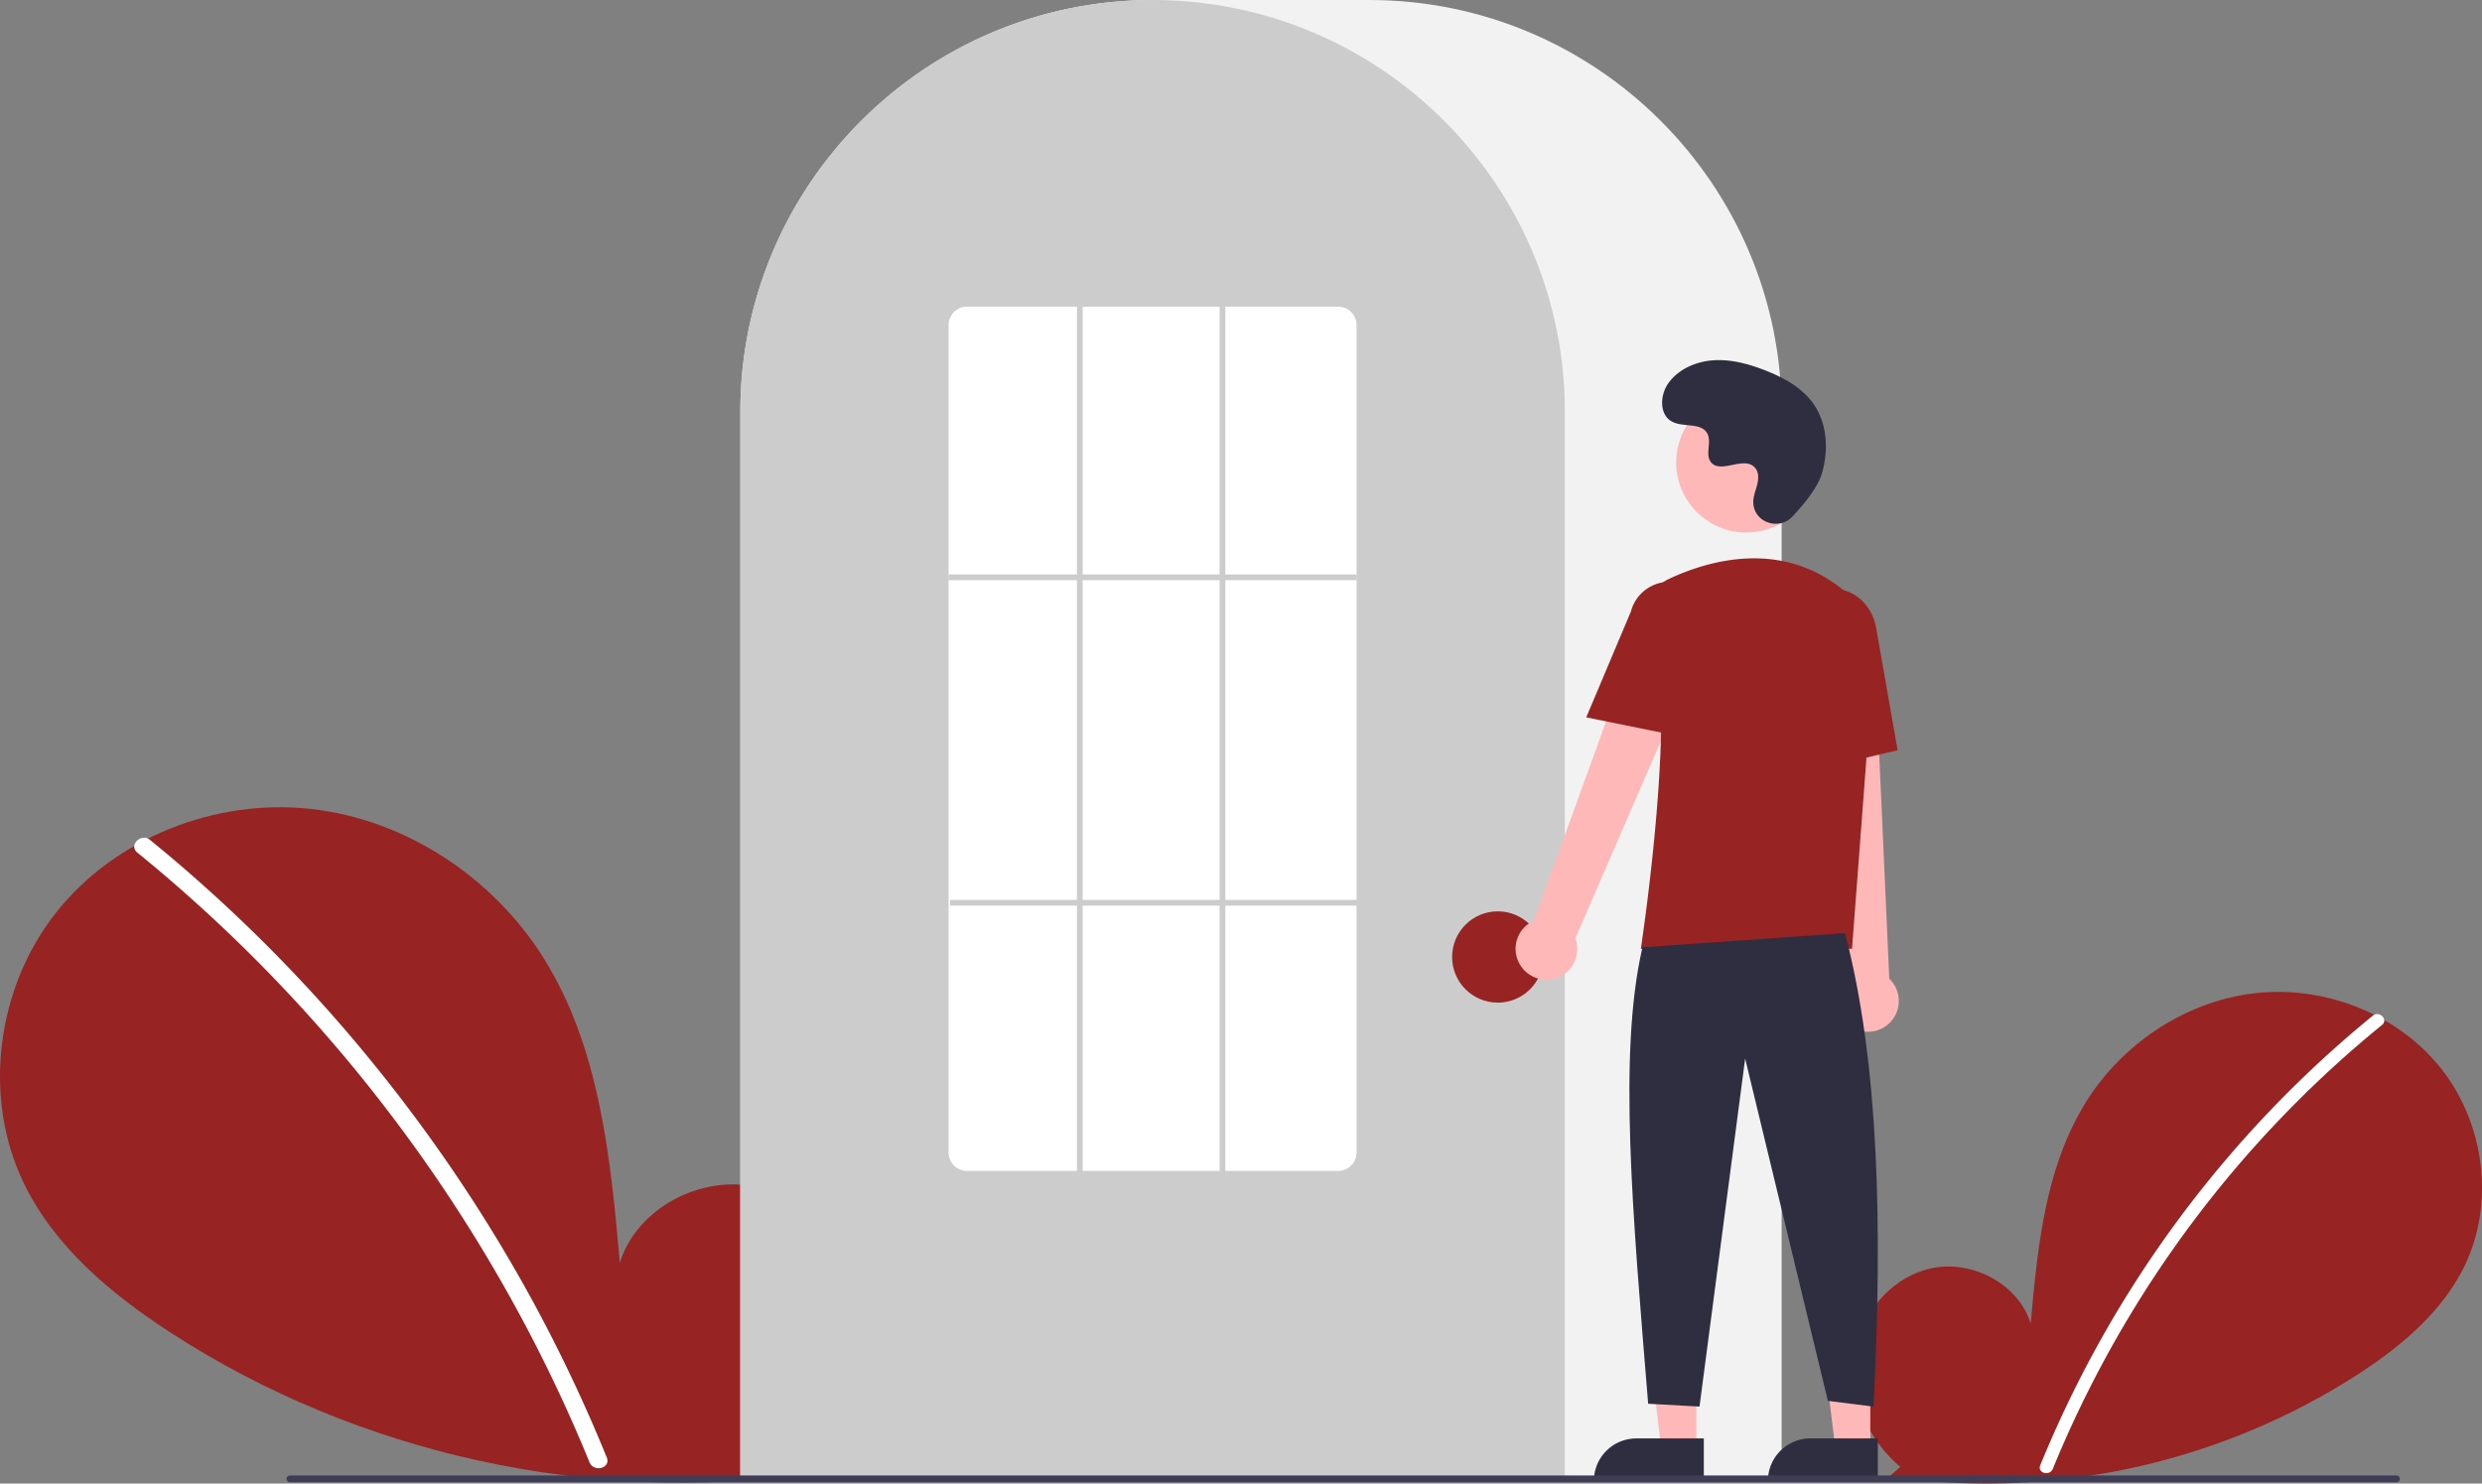<svg xmlns="http://www.w3.org/2000/svg" width="928.436" height="555.033" viewBox="0 0 928.436 555.033">
  <rect x="0" y="0" width="928.436" height="555.033" fill="#808080" stroke="none"/>
  <g id="undraw_Login_re_4vu2_1_" data-name="undraw_Login_re_4vu2 (1)" transform="translate(0 0)">
    <path id="Path_299" data-name="Path 299" d="M832.194,715.371c-11.886-10.044-19.106-25.911-17.213-41.357s13.621-29.646,28.833-32.926,32.553,5.8,37.174,20.66c2.543-28.65,5.473-58.5,20.7-82.9,13.792-22.092,37.68-37.9,63.57-40.727s53.148,7.853,69.294,28.287,20.1,50.141,8.791,73.6c-8.331,17.282-23.678,30.144-39.759,40.608a256.6,256.6,0,0,1-175.5,38.394Z" transform="translate(-121.362 -166.573)" fill="#972323"/>
    <path id="Path_300" data-name="Path 300" d="M1004.57,546.047A423.405,423.405,0,0,0,880.162,714.272c-1.187,2.908,3.535,4.174,4.709,1.3A418.7,418.7,0,0,1,1008.023,549.5c2.438-1.985-1.035-5.421-3.453-3.453Z" transform="translate(-116.976 -166.05)" fill="#fff"/>
    <path id="Path_301" data-name="Path 301" d="M463.879,716.992c16.326-13.8,26.243-35.588,23.642-56.8s-18.708-40.719-39.6-45.224-44.712,7.966-51.058,28.376c-3.493-39.35-7.517-80.349-28.438-113.859-18.943-30.343-51.754-52.054-87.313-55.939s-73,10.786-95.176,38.852-27.607,68.869-12.075,101.092c11.442,23.737,32.522,41.4,54.609,55.775C298.932,715.113,386.344,734.235,469.517,722" transform="translate(-165 -170.922)" fill="#972323"/>
    <path id="Path_302" data-name="Path 302" d="M217.937,484.424a576.643,576.643,0,0,1,80.362,79.8,584.892,584.892,0,0,1,63.375,93.794,582.5,582.5,0,0,1,27.138,57.463c1.63,3.994-4.856,5.732-6.467,1.783a572.381,572.381,0,0,0-52.3-98.955A575.981,575.981,0,0,0,259.9,531.656a574.644,574.644,0,0,0-46.706-42.489c-3.348-2.727,1.422-7.447,4.742-4.743Z" transform="translate(-161.839 -170.204)" fill="#fff"/>
    <path id="Path_303" data-name="Path 303" d="M814.017,743.792H424.5V344.137c0-85.03,69.176-154.206,154.206-154.206h81.105c85.029,0,154.206,69.176,154.206,154.206Z" transform="translate(-147.57 -189.931)" fill="#f2f2f2"/>
    <path id="Path_304" data-name="Path 304" d="M732.912,743.791H424.5V344.137a153.013,153.013,0,0,1,29.449-90.65c.708-.966,1.415-1.919,2.144-2.861a154.17,154.17,0,0,1,32.82-31.856c.7-.512,1.411-1.016,2.128-1.519a153.841,153.841,0,0,1,33.586-17.565c.705-.267,1.423-.535,2.141-.792a153.7,153.7,0,0,1,33.2-7.829c.7-.1,1.423-.171,2.143-.246a156.114,156.114,0,0,1,33.195,0c.719.075,1.439.15,2.149.247a153.663,153.663,0,0,1,33.189,7.828c.718.257,1.436.525,2.144.793a153.459,153.459,0,0,1,33.2,17.305c.717.492,1.434,1,2.141,1.5A155.8,155.8,0,0,1,687.742,235.1a153.986,153.986,0,0,1,13.579,15.528c.726.94,1.433,1.893,2.14,2.857a153.012,153.012,0,0,1,29.451,90.651Z" transform="translate(-147.57 -189.93)" fill="#ccc"/>
    <circle id="Ellipse_50" data-name="Ellipse 50" cx="17.075" cy="17.075" r="17.075" transform="translate(543.189 340.96)" fill="#972323"/>
    <path id="Path_305" data-name="Path 305" d="M595.814,510.959H582.731l-6.225-50.464h19.31Z" transform="translate(38.723 30.931)" fill="#ffb8b8"/>
    <path id="Path_306" data-name="Path 306" d="M574.582,504.28h25.232v15.887H558.695a15.887,15.887,0,0,1,15.887-15.887Z" transform="translate(37.527 33.872)" fill="#2f2e41"/>
    <path id="Path_307" data-name="Path 307" d="M656.814,510.959H643.731l-6.225-50.464h19.31Z" transform="translate(42.82 30.931)" fill="#ffb8b8"/>
    <path id="Path_308" data-name="Path 308" d="M635.582,504.28h25.232v15.887H619.7a15.887,15.887,0,0,1,15.887-15.887Z" transform="translate(41.624 33.872)" fill="#2f2e41"/>
    <path id="Path_309" data-name="Path 309" d="M698.223,537.38a11.464,11.464,0,0,1,4.813-16.907L747.511,397.89,769.4,409.834,718.614,526.978a11.526,11.526,0,0,1-20.392,10.4Z" transform="translate(-129.317 -175.962)" fill="#ffb8b8"/>
    <path id="Path_310" data-name="Path 310" d="M815.4,559.435a11.464,11.464,0,0,1-3.087-17.306L798.533,412.458l24.905,1.138,5.726,127.549a11.526,11.526,0,0,1-13.766,18.29Z" transform="translate(-122.446 -174.984)" fill="#ffb8b8"/>
    <circle id="Ellipse_51" data-name="Ellipse 51" cx="26.211" cy="26.211" r="26.211" transform="translate(627.01 146.802)" fill="#ffb8b8"/>
    <path id="Path_311" data-name="Path 311" d="M819.154,531.743H740.133l.1-.615c.142-.919,14.083-92.245,3.8-122.123a12.606,12.606,0,0,1,6.477-15.563h0c14.7-6.921,42.908-15.443,66.719,5.239a30.131,30.131,0,0,1,10.095,24.967Z" transform="translate(-126.369 -176.783)" fill="#972323"/>
    <path id="Path_312" data-name="Path 312" d="M756.593,451.828l-35.575-7.217,16.676-39.517a14.937,14.937,0,1,1,28.926,7.468Z" transform="translate(-127.653 -176.231)" fill="#972323"/>
    <path id="Path_313" data-name="Path 313" d="M797.2,465.055l-2.139-49.027c-1.622-9.216,3.654-17.929,11.768-19.353s16.041,4.973,17.67,14.257l8.039,45.811Z" transform="translate(-122.699 -176.057)" fill="#972323"/>
    <path id="Path_314" data-name="Path 314" d="M816.792,517.049c12.715,48.425,14.1,109.992,10.672,177.15l-17.075-2.134L779.441,564,762.367,694.2l-19.209-1.067c-5.739-70.465-11.326-130.958-2.134-170.747Z" transform="translate(-126.637 -167.959)" fill="#2f2e41"/>
    <path id="Path_315" data-name="Path 315" d="M796.357,374.72c-4.89,5.209-13.971,2.413-14.608-4.7a8.588,8.588,0,0,1,.011-1.66c.329-3.152,2.15-6.014,1.714-9.342a4.9,4.9,0,0,0-.9-2.293c-3.9-5.218-13.043,2.334-16.721-2.39-2.255-2.9.4-7.456-1.335-10.694-2.284-4.272-9.048-2.165-13.29-4.5-4.72-2.6-4.437-9.845-1.331-14.25,3.789-5.372,10.432-8.238,16.993-8.651s13.076,1.36,19.2,3.747c6.959,2.712,13.86,6.46,18.143,12.579,5.208,7.442,5.709,17.446,3.1,26.147C805.757,364,800.35,370.466,796.357,374.72Z" transform="translate(-125.866 -181.451)" fill="#2f2e41"/>
    <path id="Path_316" data-name="Path 316" d="M1054.65,709.734H266.766a1.271,1.271,0,1,1,0-2.541H1054.65a1.271,1.271,0,1,1,0,2.541Z" transform="translate(-158.25 -155.187)" fill="#3f3d56"/>
    <path id="Path_317" data-name="Path 317" d="M643.169,620.783H504.437a6.9,6.9,0,0,1-6.937-6.846V304.277a6.9,6.9,0,0,1,6.937-6.846H643.169a6.9,6.9,0,0,1,6.937,6.846V613.936A6.9,6.9,0,0,1,643.169,620.783Z" transform="translate(-142.666 -182.71)" fill="#fff"/>
    <rect id="Rectangle_104" data-name="Rectangle 104" width="152.605" height="2.134" transform="translate(354.834 214.917)" fill="#ccc"/>
    <rect id="Rectangle_105" data-name="Rectangle 105" width="152.605" height="2.134" transform="translate(355.367 336.692)" fill="#ccc"/>
    <rect id="Rectangle_106" data-name="Rectangle 106" width="2.134" height="324.419" transform="translate(402.856 114.721)" fill="#ccc"/>
    <rect id="Rectangle_107" data-name="Rectangle 107" width="2.134" height="324.419" transform="translate(456.215 114.721)" fill="#ccc"/>
  </g>
</svg>

